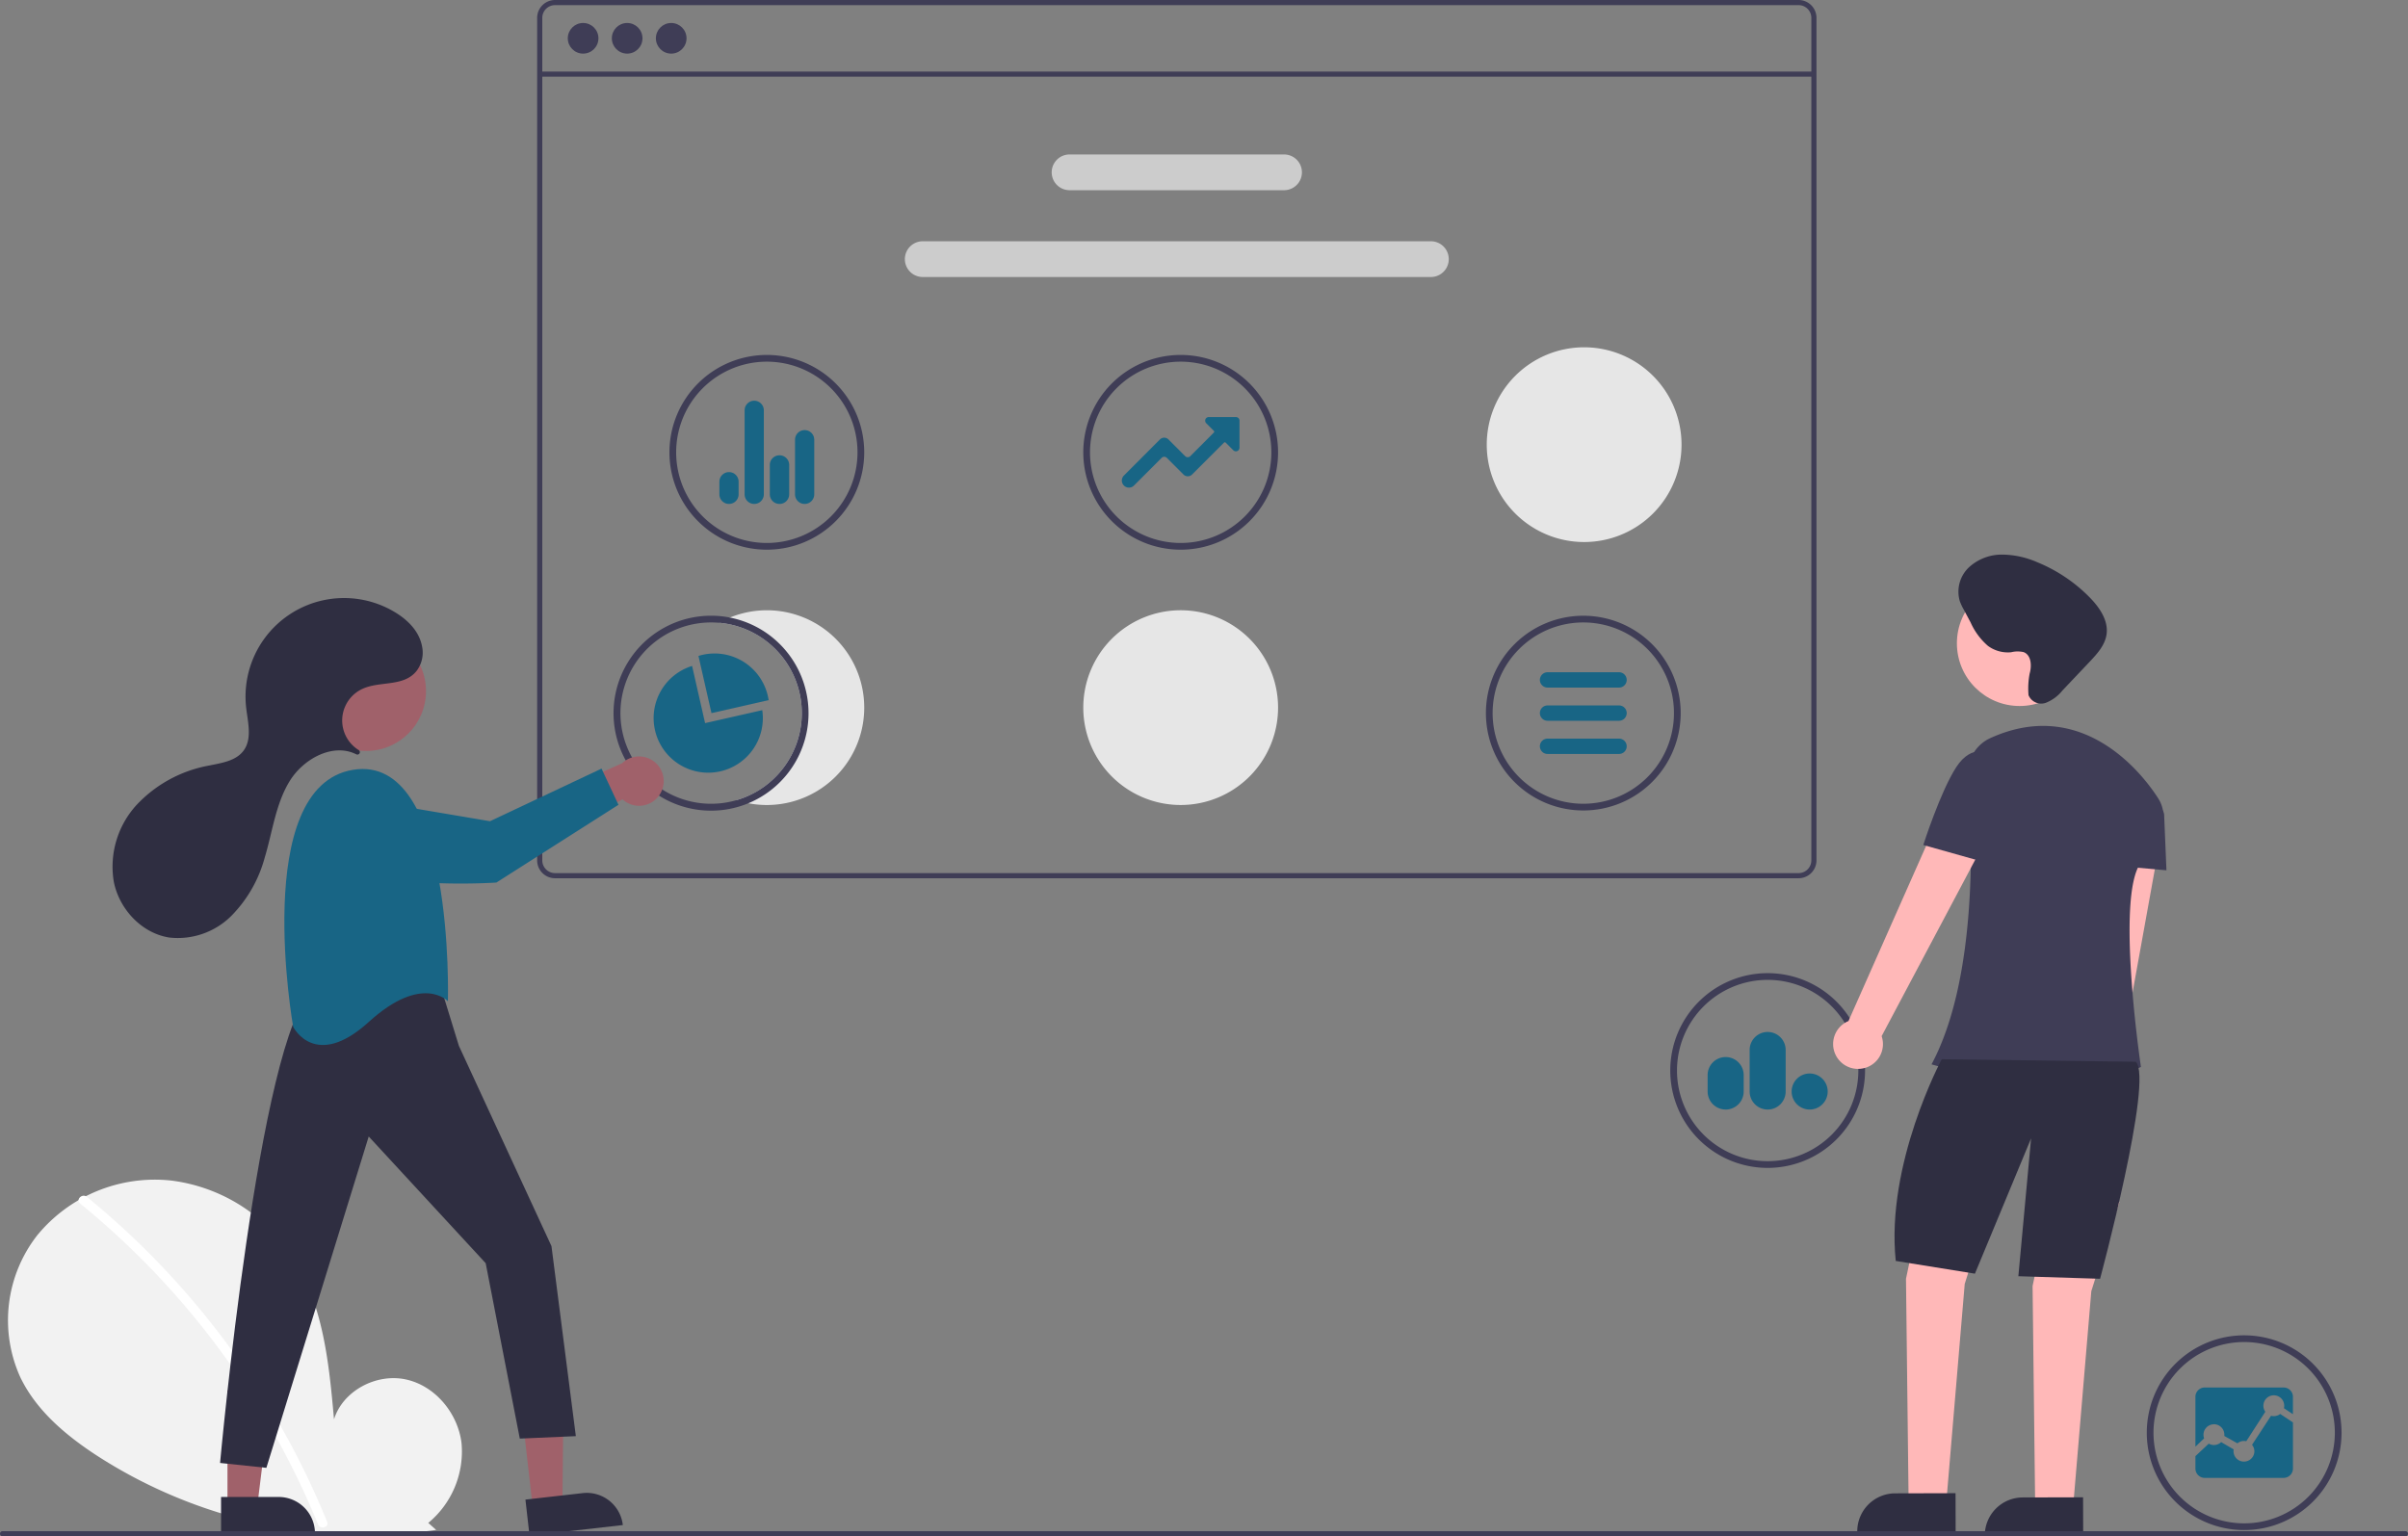 <svg xmlns="http://www.w3.org/2000/svg" width="434.696" height="277.386" viewBox="0 0 434.696 277.386">
  <rect x="0" y="0" width="434.696" height="277.386" fill="#808080" stroke="none"/>
  <g id="undraw_Data_points_re_vkpq" transform="translate(0 0)">
    <path id="Path_3" data-name="Path 3" d="M207.484,673.172a16.731,16.731,0,0,0,6-14.423c-.66-5.387-4.75-10.339-10.055-11.483s-11.353,2.023-12.964,7.2c-.887-9.991-1.909-20.4-7.221-28.91a30.617,30.617,0,0,0-22.17-14.2,27.47,27.47,0,0,0-24.166,9.865,24.931,24.931,0,0,0-3.066,25.668c2.905,6.027,8.258,10.513,13.866,14.162a89.488,89.488,0,0,0,61.2,13.389Z" transform="translate(-130.169 -398.2)" fill="#f2f2f2"/>
    <path id="Path_4" data-name="Path 4" d="M160.749,617.69a146.416,146.416,0,0,1,20.4,20.262,146.846,146.846,0,0,1,22.982,38.405c.414,1.014-1.233,1.456-1.642.453a145.335,145.335,0,0,0-13.28-25.126,145.884,145.884,0,0,0-29.669-32.79C158.7,618.2,159.906,617,160.749,617.69Z" transform="translate(-145.078 -401.586)" fill="#fff"/>
    <path id="Path_5" data-name="Path 5" d="M566.574,149.129H342.081a3.23,3.23,0,0,0-3.227,3.227V304.476a3.23,3.23,0,0,0,3.227,3.227H566.574a3.23,3.23,0,0,0,3.227-3.227V152.356A3.23,3.23,0,0,0,566.574,149.129Zm2.3,155.347a2.306,2.306,0,0,1-2.3,2.3H342.081a2.306,2.306,0,0,1-2.3-2.3V152.356a2.306,2.306,0,0,1,2.3-2.3H566.574a2.306,2.306,0,0,1,2.3,2.3Z" transform="translate(-241.887 -149.129)" fill="#3f3d56"/>
    <rect id="Rectangle_34" data-name="Rectangle 34" width="230.025" height="0.922" transform="translate(97.428 12.926)" fill="#3f3d56"/>
    <circle id="Ellipse_1" data-name="Ellipse 1" cx="2.766" cy="2.766" r="2.766" transform="translate(102.499 4.149)" fill="#3f3d56"/>
    <circle id="Ellipse_2" data-name="Ellipse 2" cx="2.766" cy="2.766" r="2.766" transform="translate(110.451 4.149)" fill="#3f3d56"/>
    <circle id="Ellipse_3" data-name="Ellipse 3" cx="2.766" cy="2.766" r="2.766" transform="translate(118.402 4.149)" fill="#3f3d56"/>
    <path id="Path_6" data-name="Path 6" d="M582.3,216.083H543.581a3.227,3.227,0,0,1,0-6.454H582.3a3.227,3.227,0,1,1,0,6.454Z" transform="translate(-350.501 -181.74)" fill="#ccc"/>
    <path id="Path_7" data-name="Path 7" d="M577.814,250.083H486.081a3.227,3.227,0,0,1,0-6.454h91.733a3.227,3.227,0,0,1,0,6.454Z" transform="translate(-319.507 -200.067)" fill="#ccc"/>
    <path id="Path_8" data-name="Path 8" d="M727.978,425.465a17.58,17.58,0,1,1,17.581-17.58A17.581,17.581,0,0,1,727.978,425.465Zm0-33.949a16.368,16.368,0,1,0,16.368,16.368,16.368,16.368,0,0,0-16.368-16.368Z" transform="translate(-442.159 -279.129)" fill="#3f3d56"/>
    <path id="Path_9" data-name="Path 9" d="M408.242,323.322a17.581,17.581,0,1,1,17.581-17.581,17.581,17.581,0,0,1-17.581,17.581Zm0-33.949a16.368,16.368,0,1,0,16.368,16.368,16.368,16.368,0,0,0-16.368-16.368Z" transform="translate(-269.812 -224.072)" fill="#3f3d56"/>
    <path id="Path_10" data-name="Path 10" d="M425.614,324.722a1.737,1.737,0,0,1-1.737-1.734v-9.865a1.736,1.736,0,0,1,1.734-1.734h0a1.736,1.736,0,0,1,1.734,1.734v9.864a1.736,1.736,0,0,1-1.734,1.735Zm-4.529,0a1.742,1.742,0,0,1-1.759-1.734v-5.314a1.736,1.736,0,0,1,1.734-1.734h.025a1.736,1.736,0,0,1,1.734,1.734v5.314a1.736,1.736,0,0,1-1.734,1.735Zm-4.572,0a1.737,1.737,0,0,1-1.737-1.734v-15.17a1.736,1.736,0,0,1,1.734-1.734h0a1.736,1.736,0,0,1,1.734,1.734v15.17a1.736,1.736,0,0,1-1.734,1.734Zm-4.555,0a1.734,1.734,0,0,1-1.736-1.736l0-2.278a1.734,1.734,0,0,1,3.469,0v2.278a1.736,1.736,0,0,1-1.734,1.734Z" transform="translate(-280.356 -233.732)" fill="#186585"/>
    <path id="Path_11" data-name="Path 11" d="M986.783,707.322a17.58,17.58,0,1,1,17.58-17.581,17.581,17.581,0,0,1-17.58,17.581Zm0-33.949a16.368,16.368,0,1,0,16.368,16.368,16.368,16.368,0,0,0-16.368-16.368Z" transform="translate(-581.662 -431.058)" fill="#3f3d56"/>
    <path id="Path_12" data-name="Path 12" d="M1001.9,703.291l-3.427,5.241a1.857,1.857,0,0,1,.424,1.187,1.886,1.886,0,0,1-3.771,0,2.22,2.22,0,0,1,.033-.362l-2.262-1.318a1.878,1.878,0,0,1-2.237.282l-2.407,2.255v2.248a1.683,1.683,0,0,0,1.676,1.679h14.249a1.687,1.687,0,0,0,1.679-1.679v-8.335l-2.3-1.531a1.893,1.893,0,0,1-1.654.333Z" transform="translate(-591.931 -447.659)" fill="#186585"/>
    <path id="Path_13" data-name="Path 13" d="M991.585,699.225a1.886,1.886,0,0,1,1.886,1.886h0v.242l2.36,1.321a1.882,1.882,0,0,1,1.194-.427,2.084,2.084,0,0,1,.409.043l3.435-5.317a1.879,1.879,0,1,1,3.409-1.086,2,2,0,0,1-.051.445l1.625,1.086v-3.145a1.686,1.686,0,0,0-1.679-1.679H989.924a1.683,1.683,0,0,0-1.676,1.679v9.009l1.571-1.506a1.882,1.882,0,0,1,1.766-2.534Z" transform="translate(-591.928 -442.072)" fill="#186585"/>
    <path id="Path_14" data-name="Path 14" d="M570.31,323.322a17.581,17.581,0,1,1,17.58-17.581,17.581,17.581,0,0,1-17.58,17.581Zm0-33.949a16.368,16.368,0,1,0,16.368,16.368,16.368,16.368,0,0,0-16.368-16.368Z" transform="translate(-357.171 -224.072)" fill="#3f3d56"/>
    <path id="Path_15" data-name="Path 15" d="M569.11,325.22a1.278,1.278,0,0,1-.905-2.181l6.5-6.514a1.084,1.084,0,0,1,.772-.321h0a1.084,1.084,0,0,1,.772.32l3.013,3.013a.651.651,0,0,0,.463.192h0a.65.65,0,0,0,.463-.192l4.253-4.261a.218.218,0,0,0,0-.309l-1.376-1.374a.655.655,0,0,1,.463-1.119h4.888a.656.656,0,0,1,.655.655v4.885a.655.655,0,0,1-1.118.463l-1.378-1.378a.218.218,0,0,0-.309,0l-5.76,5.756a1.084,1.084,0,0,1-.772.32h0a1.085,1.085,0,0,1-.772-.32l-3.014-3.014a.671.671,0,0,0-.926,0l-5,5A1.269,1.269,0,0,1,569.11,325.22Z" transform="translate(-365.313 -237.177)" fill="#186585"/>
    <path id="Path_16" data-name="Path 16" d="M570.31,423.322a17.581,17.581,0,1,1,17.58-17.581A17.581,17.581,0,0,1,570.31,423.322Z" transform="translate(-357.171 -277.974)" fill="#e6e6e6"/>
    <path id="Path_17" data-name="Path 17" d="M728.31,320.322a17.581,17.581,0,1,1,17.581-17.581,17.58,17.58,0,0,1-17.581,17.581Z" transform="translate(-442.338 -222.454)" fill="#e6e6e6"/>
    <path id="Path_18" data-name="Path 18" d="M418.726,388.161a17.647,17.647,0,0,0-8.616,2.259,16.372,16.372,0,0,1,3.135,32.028,16.892,16.892,0,0,0,2.1.549,17.4,17.4,0,0,0,3.383.327,17.581,17.581,0,1,0,0-35.163Z" transform="translate(-280.296 -277.974)" fill="#e6e6e6"/>
    <path id="Path_19" data-name="Path 19" d="M389.772,390.633a17.051,17.051,0,0,0-3.384-.332,17.6,17.6,0,1,0,3.384.332Zm1.189,32.969a16.37,16.37,0,1,1-4.573-32.088c.484,0,.964.023,1.438.06a16.372,16.372,0,0,1,3.135,32.028Z" transform="translate(-258.012 -279.128)" fill="#3f3d56"/>
    <path id="Path_20" data-name="Path 20" d="M414.55,412.759a9.861,9.861,0,0,0-11.791-7.424c-.249.057-.507.127-.734.2l2.35,10.324L414.7,413.51C414.655,413.27,414.607,413.008,414.55,412.759Z" transform="translate(-275.938 -287.099)" fill="#186585"/>
    <path id="Path_21" data-name="Path 21" d="M404.086,417.959,393.758,420.3l-2.345-10.324a9.857,9.857,0,1,0,12.665,7.979Z" transform="translate(-266.474 -289.735)" fill="#186585"/>
    <path id="Path_22" data-name="Path 22" d="M800.18,565.465a17.581,17.581,0,1,1,17.58-17.581A17.581,17.581,0,0,1,800.18,565.465Zm0-33.948a16.368,16.368,0,1,0,16.368,16.368,16.368,16.368,0,0,0-16.368-16.368Z" transform="translate(-481.078 -354.593)" fill="#3f3d56"/>
    <path id="Path_23" data-name="Path 23" d="M815.651,567.249a3.254,3.254,0,1,1,3.251-3.256,3.254,3.254,0,0,1-3.251,3.256Zm-7.586,0A3.255,3.255,0,0,1,804.813,564v-7.586a3.251,3.251,0,0,1,6.5,0V564a3.255,3.255,0,0,1-3.252,3.251Zm-7.584,0A3.257,3.257,0,0,1,797.228,564v-3.031a3.254,3.254,0,0,1,6.507,0V564a3.257,3.257,0,0,1-3.254,3.254Z" transform="translate(-488.963 -366.914)" fill="#186585"/>
    <path id="Path_24" data-name="Path 24" d="M205.887,565.2l5.359-.608.2-20.958-7.909.9Z" transform="translate(-109.715 -293.034)" fill="#a0616a"/>
    <path id="Path_25" data-name="Path 25" d="M0,0H16.949V6.549H6.549A6.549,6.549,0,0,1,0,0Z" transform="translate(112.432 275.361) rotate(173.526)" fill="#2f2e41"/>
    <path id="Path_26" data-name="Path 26" d="M89.08,565.367h5.393l2.565-20.8H89.079Z" transform="translate(-48.016 -293.536)" fill="#a0616a"/>
    <path id="Path_27" data-name="Path 27" d="M0,0H16.949V6.549H6.549A6.549,6.549,0,0,1,0,0Z" transform="translate(56.856 276.838) rotate(179.997)" fill="#2f2e41"/>
    <path id="Path_28" data-name="Path 28" d="M254.711,533.138l3.079,10.016,16.716,36.172,4.4,34.311-10.117.44-6.159-31.672-21.115-22.874-18.475,59.825-8.358-.88s7.038-77.42,16.716-85.338C231.4,533.138,247.232,525.66,254.711,533.138Z" transform="translate(-174.954 -354.329)" fill="#2f2e41"/>
    <circle id="Ellipse_4" data-name="Ellipse 4" cx="10.804" cy="10.804" r="10.804" transform="translate(55.294 113.983)" fill="#a0616a"/>
    <path id="Path_29" data-name="Path 29" d="M269.382,492.275s1.32-44.869-17.156-41.789-10.777,46.408-10.777,46.408,3.959,7.918,13.637-.88S269.382,492.275,269.382,492.275Z" transform="translate(-188.525 -311.487)" fill="#186585"/>
    <path id="Path_30" data-name="Path 30" d="M362.833,452.283a4.423,4.423,0,0,1-6.725.886l-13.839,7.456.725-8.136,13.03-5.833a4.447,4.447,0,0,1,6.808,5.627Z" transform="translate(-243.728 -308.842)" fill="#a0616a"/>
    <path id="Path_31" data-name="Path 31" d="M263.374,455.875l22.464,3.8,20.131-9.5,3.056,6.535-22.037,14.037s-23.331,1.584-28.725-4.569c-2.023-2.307-2.254-4.407-1.753-6.131a6.062,6.062,0,0,1,6.864-4.167Z" transform="translate(-197.379 -311.398)" fill="#186585"/>
    <path id="Path_32" data-name="Path 32" d="M217.019,411.535a.446.446,0,0,0-.063-.711,6.283,6.283,0,0,1,.605-11.014c3.176-1.514,7.481-.336,9.829-3.247a5.459,5.459,0,0,0,1.013-4.433c-.507-2.749-2.573-4.79-4.887-6.189a17.784,17.784,0,0,0-26.872,17.215c.3,2.646,1.115,5.612-.458,7.76-1.384,1.89-4,2.245-6.293,2.715a23.693,23.693,0,0,0-13.015,7.086,16.5,16.5,0,0,0-4.116,13.945c1.007,4.924,5.049,9.251,10.017,10.014a13.688,13.688,0,0,0,11.187-3.91,23.8,23.8,0,0,0,6.03-10.53c1.405-4.648,1.959-9.656,4.5-13.8,2.482-4.051,7.832-6.955,12.024-4.845a.45.45,0,0,0,.5-.06Z" transform="translate(-152.207 -275.396)" fill="#2f2e41"/>
    <path id="Path_33" data-name="Path 33" d="M940.686,542.641a4.467,4.467,0,0,0,1.6-6.661l10.41-57.61-9.714-.128-7.229,56.969a4.491,4.491,0,0,0,4.936,7.43Z" transform="translate(-562.778 -326.531)" fill="#ffb8b8"/>
    <path id="Path_34" data-name="Path 34" d="M750.094,462.891l-3.688,17.517.461,39.183h6.915l3.227-38.261,5.071-16.134Z" transform="translate(-402.334 -249.511)" fill="#ffb8b8"/>
    <path id="Path_35" data-name="Path 35" d="M799.668,465.742l-3.688,17.517.461,39.183h6.915l3.227-38.261,5.071-16.134Z" transform="translate(-429.056 -251.048)" fill="#ffb8b8"/>
    <path id="Path_36" data-name="Path 36" d="M6.862,0h10.9V6.862H0A6.862,6.862,0,0,1,6.862,0Z" transform="translate(335.257 269.652) rotate(-0.144)" fill="#2f2e41"/>
    <path id="Path_37" data-name="Path 37" d="M6.862,0h10.9V6.862H0A6.862,6.862,0,0,1,6.863,0Z" transform="translate(358.28 270.392) rotate(-0.144)" fill="#2f2e41"/>
    <circle id="Ellipse_5" data-name="Ellipse 5" cx="11.322" cy="11.322" r="11.322" transform="translate(353.263 104.83)" fill="#ffb8b8"/>
    <path id="Path_38" data-name="Path 38" d="M925.83,446.548c-3.445-5.405-14.26-18.224-30.353-10.866a6.842,6.842,0,0,0-3.949,6.744c.779,10.279,1.761,36.469-6.621,52.141,0,0,24.432,7.376,37.8.461,0,0-4.61-30.885,0-36.878a24.85,24.85,0,0,0,3.694-6.327,5.942,5.942,0,0,0-.569-5.275Z" transform="translate(-536.224 -302.391)" fill="#3f3d56"/>
    <path id="Path_39" data-name="Path 39" d="M959.055,461.02l4.524,1.885a1.714,1.714,0,0,1,1.053,1.511l.416,9.972-10.141-.922Z" transform="translate(-573.956 -317.247)" fill="#3f3d56"/>
    <path id="Path_40" data-name="Path 40" d="M878.942,564.02s-10.141,18.9-8.3,36.417l14.29,2.3,10.141-24.431-2.3,24.892,14.751.461s9.68-35.956,6.454-39.183Z" transform="translate(-528.416 -372.767)" fill="#2f2e41"/>
    <path id="Path_41" data-name="Path 41" d="M851.58,511.875a4.467,4.467,0,0,0,3.553-5.856l20.573-38.781-9.212-3.085-17.348,39.141a4.491,4.491,0,0,0,2.434,8.582Z" transform="translate(-515.458 -318.936)" fill="#ffb8b8"/>
    <path id="Path_42" data-name="Path 42" d="M897.542,445.546l-3.81-1.7s-3.231-2-6.095,2.4-5.957,14.065-5.957,14.065l12.433,3.5Z" transform="translate(-534.485 -307.743)" fill="#3f3d56"/>
    <path id="Path_43" data-name="Path 43" d="M908.274,387.827c.407-1.411.289-3.321-1.079-3.855a4.894,4.894,0,0,0-2.27.019,6.058,6.058,0,0,1-4.186-1.152,12.052,12.052,0,0,1-3.12-4.217l-1.256-2.354a10.223,10.223,0,0,1-.712-1.534,6.05,6.05,0,0,1,1.613-6.03,8.747,8.747,0,0,1,5.975-2.343,16.126,16.126,0,0,1,6.385,1.368,28.239,28.239,0,0,1,9.521,6.4c1.766,1.807,3.375,4.161,3.005,6.661-.287,1.946-1.706,3.5-3.058,4.932l-4.907,5.18a7.215,7.215,0,0,1-3.011,2.225,2.483,2.483,0,0,1-3.107-1.385A14.365,14.365,0,0,1,908.274,387.827Z" transform="translate(-541.875 -266.224)" fill="#2f2e41"/>
    <path id="Path_44" data-name="Path 44" d="M562.735,749.793H128.961a.461.461,0,1,1,0-.922H562.735a.461.461,0,0,1,0,.922Z" transform="translate(-128.5 -472.407)" fill="#3f3d56"/>
    <path id="Path_45" data-name="Path 45" d="M745.825,441.208H732.918a1.383,1.383,0,1,1,0-2.766h12.907a1.383,1.383,0,1,1,0,2.766Z" transform="translate(-453.553 -305.077)" fill="#186585"/>
    <path id="Path_46" data-name="Path 46" d="M745.825,428.208H732.918a1.383,1.383,0,1,1,0-2.766h12.907a1.383,1.383,0,1,1,0,2.766Z" transform="translate(-453.553 -298.07)" fill="#186585"/>
    <path id="Path_47" data-name="Path 47" d="M745.825,415.208H732.918a1.383,1.383,0,1,1,0-2.766h12.907a1.383,1.383,0,1,1,0,2.766Z" transform="translate(-453.553 -291.062)" fill="#186585"/>
  </g>
</svg>
